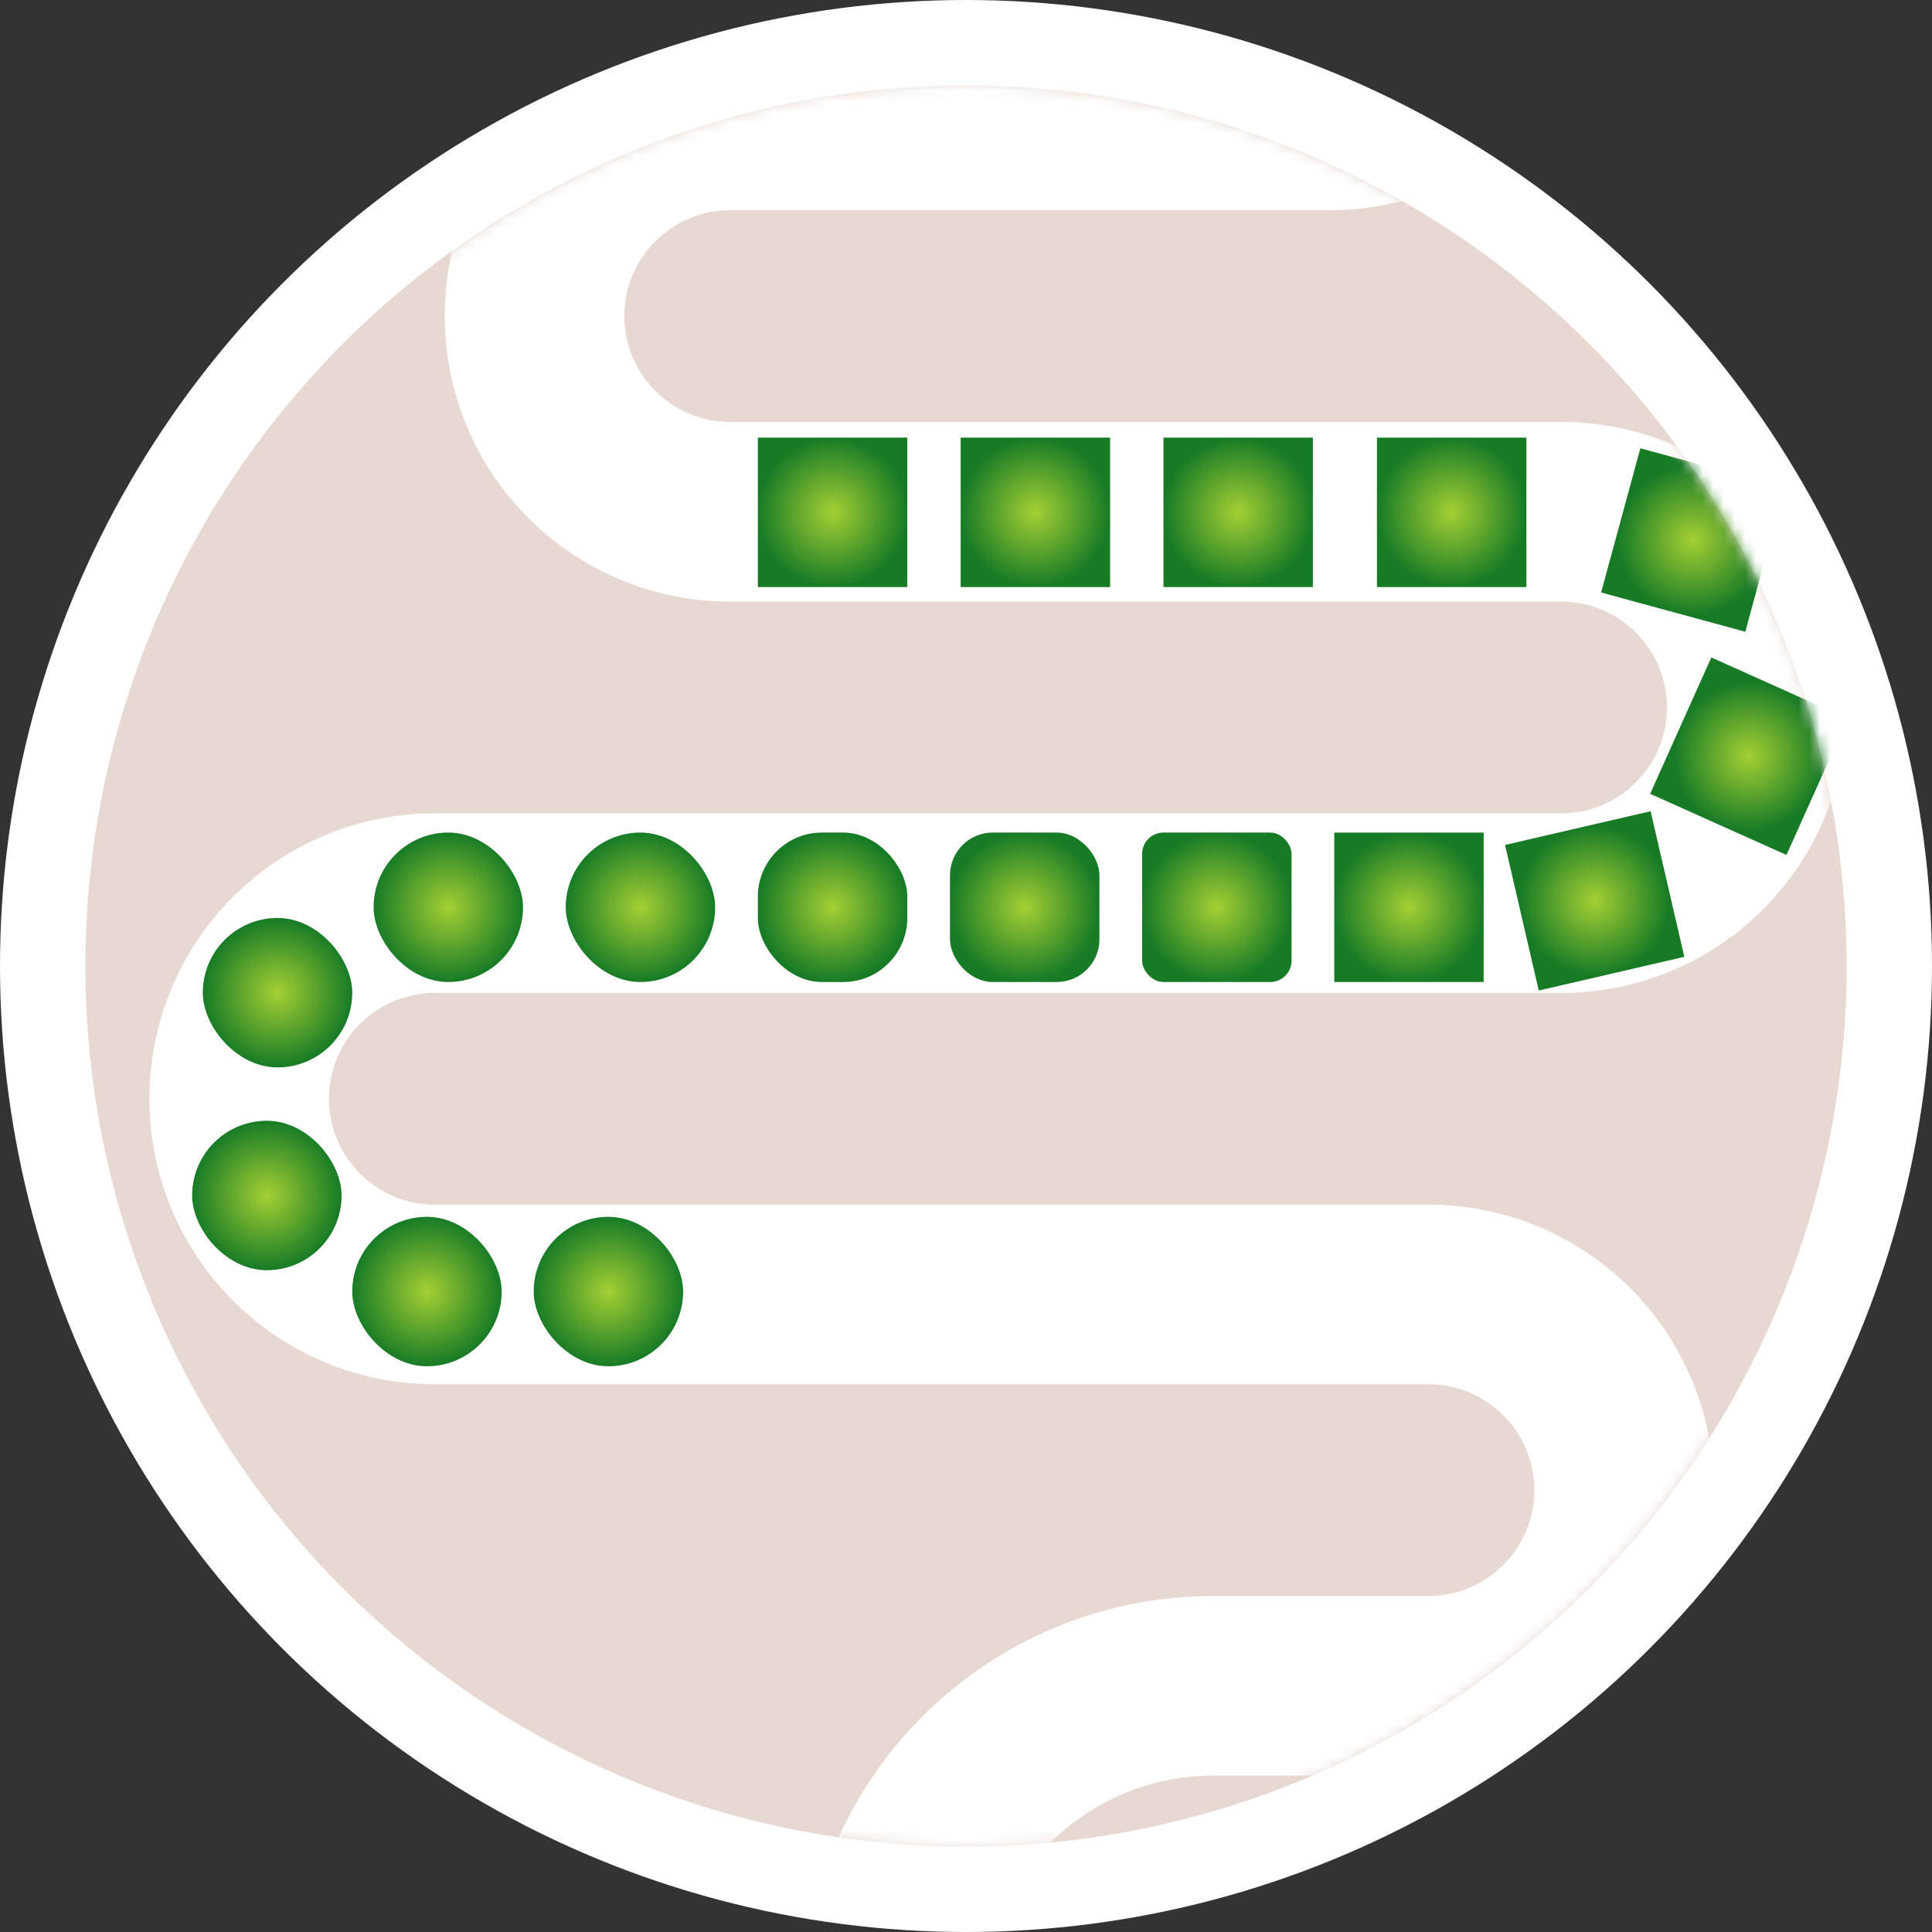 <svg width="181" height="181" viewBox="0 0 181 181" fill="none" xmlns="http://www.w3.org/2000/svg">
<rect x="0" y="0" width="181" height="181" fill="#333333" stroke="none"/>
<circle cx="90.5" cy="90.5" r="82.5" fill="#E7D9D1"/>
<circle cx="90.5" cy="90.5" r="90.5" fill="white"/>
<circle cx="90.5" cy="90.5" r="82.5" fill="#E7D9D1"/>
<mask id="mask0_3072_41394" style="mask-type:alpha" maskUnits="userSpaceOnUse" x="8" y="8" width="165" height="165">
<circle cx="90.5" cy="90.5" r="82.5" fill="#D9D9D9"/>
</mask>
<g mask="url(#mask0_3072_41394)">
<path d="M165.185 47.366C162.73 44.913 159.869 42.986 156.69 41.639C153.391 40.248 149.883 39.536 146.277 39.536H68.41C62.941 39.536 58.491 35.079 58.491 29.615C58.491 24.151 62.941 19.694 68.41 19.694H124.585C128.192 19.694 131.699 18.982 134.998 17.591C138.188 16.244 141.049 14.317 143.493 11.864C145.948 9.411 147.877 6.553 149.215 3.366C150.607 0.059 151.319 -3.434 151.319 -7.048C151.319 -10.662 150.618 -14.155 149.215 -17.462C147.866 -20.649 145.937 -23.507 143.493 -25.96C141.038 -28.413 138.177 -30.34 134.998 -31.687C131.699 -33.078 128.192 -33.79 124.585 -33.79H110.314C96.328 -33.79 84.95 -45.168 84.95 -59.152V-63.083C84.95 -65.799 82.747 -68 80.029 -68H73.058C70.339 -68 68.136 -65.788 68.136 -63.083V-59.097C68.136 -53.425 69.254 -47.916 71.447 -42.726C73.573 -37.699 76.609 -33.188 80.478 -29.322C84.348 -25.456 88.864 -22.412 93.884 -20.288C99.09 -18.087 104.614 -16.97 110.303 -16.97H124.574C130.044 -16.97 134.494 -12.513 134.494 -7.048C134.494 -1.584 130.044 2.873 124.574 2.873H68.345C64.76 2.873 61.275 3.585 57.986 4.976C54.797 6.323 51.936 8.25 49.492 10.703C47.036 13.156 45.107 16.014 43.77 19.201C42.378 22.497 41.666 26.001 41.666 29.615C41.666 33.229 42.367 36.722 43.77 40.029C45.118 43.216 47.047 46.074 49.492 48.527C51.947 50.98 54.808 52.907 57.986 54.254C61.176 55.601 64.552 56.313 68.038 56.357H68.235H146.255C151.725 56.357 156.175 60.814 156.175 66.278C156.175 71.742 151.725 76.199 146.255 76.199H40.734C37.128 76.199 33.62 76.911 30.321 78.302C27.131 79.649 24.27 81.576 21.826 84.029C19.371 86.482 17.442 89.34 16.105 92.527C14.713 95.823 14 99.327 14 102.941C14 106.555 14.701 110.048 16.105 113.355C17.453 116.542 19.382 119.4 21.826 121.853C24.281 124.306 27.142 126.233 30.321 127.58C33.62 128.971 37.128 129.683 40.734 129.683H133.825C139.295 129.683 143.745 134.14 143.745 139.604C143.745 145.069 139.295 149.526 133.825 149.526H113.668C108.462 149.526 103.42 150.544 98.663 152.559C94.07 154.497 89.949 157.279 86.408 160.816C82.868 164.353 80.095 168.481 78.155 173.07C76.149 177.822 75.129 182.882 75.129 188.083C75.129 190.799 77.333 193 80.051 193H87.022C89.729 193 91.944 190.788 91.944 188.083C91.944 176.092 101.688 166.346 113.679 166.346H133.836C137.443 166.346 140.95 165.634 144.249 164.243C147.439 162.896 150.3 160.969 152.744 158.516C155.199 156.063 157.129 153.205 158.466 150.018C159.858 146.711 160.57 143.218 160.57 139.604C160.57 135.99 159.869 132.497 158.466 129.19C157.118 126.003 155.188 123.145 152.744 120.692C150.289 118.239 147.428 116.312 144.249 114.965C140.95 113.574 137.443 112.862 133.836 112.862H40.734C35.264 112.862 30.814 108.406 30.814 102.941C30.814 97.477 35.264 93.02 40.734 93.02H146.266C149.872 93.02 153.38 92.308 156.679 90.917C159.869 89.57 162.73 87.643 165.174 85.19C167.629 82.737 169.558 79.879 170.895 76.692C172.288 73.396 173 69.892 173 66.278C173 62.664 172.298 59.171 170.895 55.864C169.547 52.677 167.618 49.819 165.174 47.366H165.185Z" fill="white"/>
<rect x="129" y="41" width="14" height="14" fill="url(#paint0_radial_3072_41394)"/>
<rect x="109" y="41" width="14" height="14" fill="url(#paint1_radial_3072_41394)"/>
<rect x="90" y="41" width="14" height="14" fill="url(#paint2_radial_3072_41394)"/>
<rect x="71" y="41" width="14" height="14" fill="url(#paint3_radial_3072_41394)"/>
<rect x="153.677" y="42" width="14" height="14" transform="rotate(15.228 153.677 42)" fill="url(#paint4_radial_3072_41394)"/>
<rect x="125" y="78" width="14" height="14" fill="url(#paint5_radial_3072_41394)"/>
<rect x="107" y="78" width="14" height="14" rx="2" fill="url(#paint6_radial_3072_41394)"/>
<rect x="89" y="78" width="14" height="14" rx="4" fill="url(#paint7_radial_3072_41394)"/>
<rect x="71" y="78" width="14" height="14" rx="6" fill="url(#paint8_radial_3072_41394)"/>
<rect x="53" y="78" width="14" height="14" rx="7" fill="url(#paint9_radial_3072_41394)"/>
<rect x="35" y="78" width="14" height="14" rx="7" fill="url(#paint10_radial_3072_41394)"/>
<rect x="19" y="86" width="14" height="14" rx="7" fill="url(#paint11_radial_3072_41394)"/>
<rect x="18" y="105" width="14" height="14" rx="7" fill="url(#paint12_radial_3072_41394)"/>
<rect x="33" y="114" width="14" height="14" rx="7" fill="url(#paint13_radial_3072_41394)"/>
<rect x="50" y="114" width="14" height="14" rx="7" fill="url(#paint14_radial_3072_41394)"/>
<rect x="154.594" y="74.368" width="14" height="14" transform="rotate(-65.841 154.594 74.368)" fill="url(#paint15_radial_3072_41394)"/>
<rect x="141" y="79.158" width="14" height="14" transform="rotate(-13.035 141 79.158)" fill="url(#paint16_radial_3072_41394)"/>
</g>
<defs>
<radialGradient id="paint0_radial_3072_41394" cx="0" cy="0" r="1" gradientUnits="userSpaceOnUse" gradientTransform="translate(136 48) rotate(90) scale(7)">
<stop stop-color="#A5CF34"/>
<stop offset="1" stop-color="#177B26"/>
</radialGradient>
<radialGradient id="paint1_radial_3072_41394" cx="0" cy="0" r="1" gradientUnits="userSpaceOnUse" gradientTransform="translate(116 48) rotate(90) scale(7)">
<stop stop-color="#A5CF34"/>
<stop offset="1" stop-color="#177B26"/>
</radialGradient>
<radialGradient id="paint2_radial_3072_41394" cx="0" cy="0" r="1" gradientUnits="userSpaceOnUse" gradientTransform="translate(97 48) rotate(90) scale(7)">
<stop stop-color="#A5CF34"/>
<stop offset="1" stop-color="#177B26"/>
</radialGradient>
<radialGradient id="paint3_radial_3072_41394" cx="0" cy="0" r="1" gradientUnits="userSpaceOnUse" gradientTransform="translate(78 48) rotate(90) scale(7)">
<stop stop-color="#A5CF34"/>
<stop offset="1" stop-color="#177B26"/>
</radialGradient>
<radialGradient id="paint4_radial_3072_41394" cx="0" cy="0" r="1" gradientUnits="userSpaceOnUse" gradientTransform="translate(160.677 49) rotate(90) scale(7)">
<stop stop-color="#A5CF34"/>
<stop offset="1" stop-color="#177B26"/>
</radialGradient>
<radialGradient id="paint5_radial_3072_41394" cx="0" cy="0" r="1" gradientUnits="userSpaceOnUse" gradientTransform="translate(132 85) rotate(90) scale(7)">
<stop stop-color="#A5CF34"/>
<stop offset="1" stop-color="#177B26"/>
</radialGradient>
<radialGradient id="paint6_radial_3072_41394" cx="0" cy="0" r="1" gradientUnits="userSpaceOnUse" gradientTransform="translate(114 85) rotate(90) scale(7)">
<stop stop-color="#A5CF34"/>
<stop offset="1" stop-color="#177B26"/>
</radialGradient>
<radialGradient id="paint7_radial_3072_41394" cx="0" cy="0" r="1" gradientUnits="userSpaceOnUse" gradientTransform="translate(96 85) rotate(90) scale(7)">
<stop stop-color="#A5CF34"/>
<stop offset="1" stop-color="#177B26"/>
</radialGradient>
<radialGradient id="paint8_radial_3072_41394" cx="0" cy="0" r="1" gradientUnits="userSpaceOnUse" gradientTransform="translate(78 85) rotate(90) scale(7)">
<stop stop-color="#A5CF34"/>
<stop offset="1" stop-color="#177B26"/>
</radialGradient>
<radialGradient id="paint9_radial_3072_41394" cx="0" cy="0" r="1" gradientUnits="userSpaceOnUse" gradientTransform="translate(60 85) rotate(90) scale(7)">
<stop stop-color="#A5CF34"/>
<stop offset="1" stop-color="#177B26"/>
</radialGradient>
<radialGradient id="paint10_radial_3072_41394" cx="0" cy="0" r="1" gradientUnits="userSpaceOnUse" gradientTransform="translate(42 85) rotate(90) scale(7)">
<stop stop-color="#A5CF34"/>
<stop offset="1" stop-color="#177B26"/>
</radialGradient>
<radialGradient id="paint11_radial_3072_41394" cx="0" cy="0" r="1" gradientUnits="userSpaceOnUse" gradientTransform="translate(26 93) rotate(90) scale(7)">
<stop stop-color="#A5CF34"/>
<stop offset="1" stop-color="#177B26"/>
</radialGradient>
<radialGradient id="paint12_radial_3072_41394" cx="0" cy="0" r="1" gradientUnits="userSpaceOnUse" gradientTransform="translate(25 112) rotate(90) scale(7)">
<stop stop-color="#A5CF34"/>
<stop offset="1" stop-color="#177B26"/>
</radialGradient>
<radialGradient id="paint13_radial_3072_41394" cx="0" cy="0" r="1" gradientUnits="userSpaceOnUse" gradientTransform="translate(40 121) rotate(90) scale(7)">
<stop stop-color="#A5CF34"/>
<stop offset="1" stop-color="#177B26"/>
</radialGradient>
<radialGradient id="paint14_radial_3072_41394" cx="0" cy="0" r="1" gradientUnits="userSpaceOnUse" gradientTransform="translate(57 121) rotate(90) scale(7)">
<stop stop-color="#A5CF34"/>
<stop offset="1" stop-color="#177B26"/>
</radialGradient>
<radialGradient id="paint15_radial_3072_41394" cx="0" cy="0" r="1" gradientUnits="userSpaceOnUse" gradientTransform="translate(161.594 81.368) rotate(90) scale(7)">
<stop stop-color="#A5CF34"/>
<stop offset="1" stop-color="#177B26"/>
</radialGradient>
<radialGradient id="paint16_radial_3072_41394" cx="0" cy="0" r="1" gradientUnits="userSpaceOnUse" gradientTransform="translate(148 86.158) rotate(90) scale(7)">
<stop stop-color="#A5CF34"/>
<stop offset="1" stop-color="#177B26"/>
</radialGradient>
</defs>
</svg>
